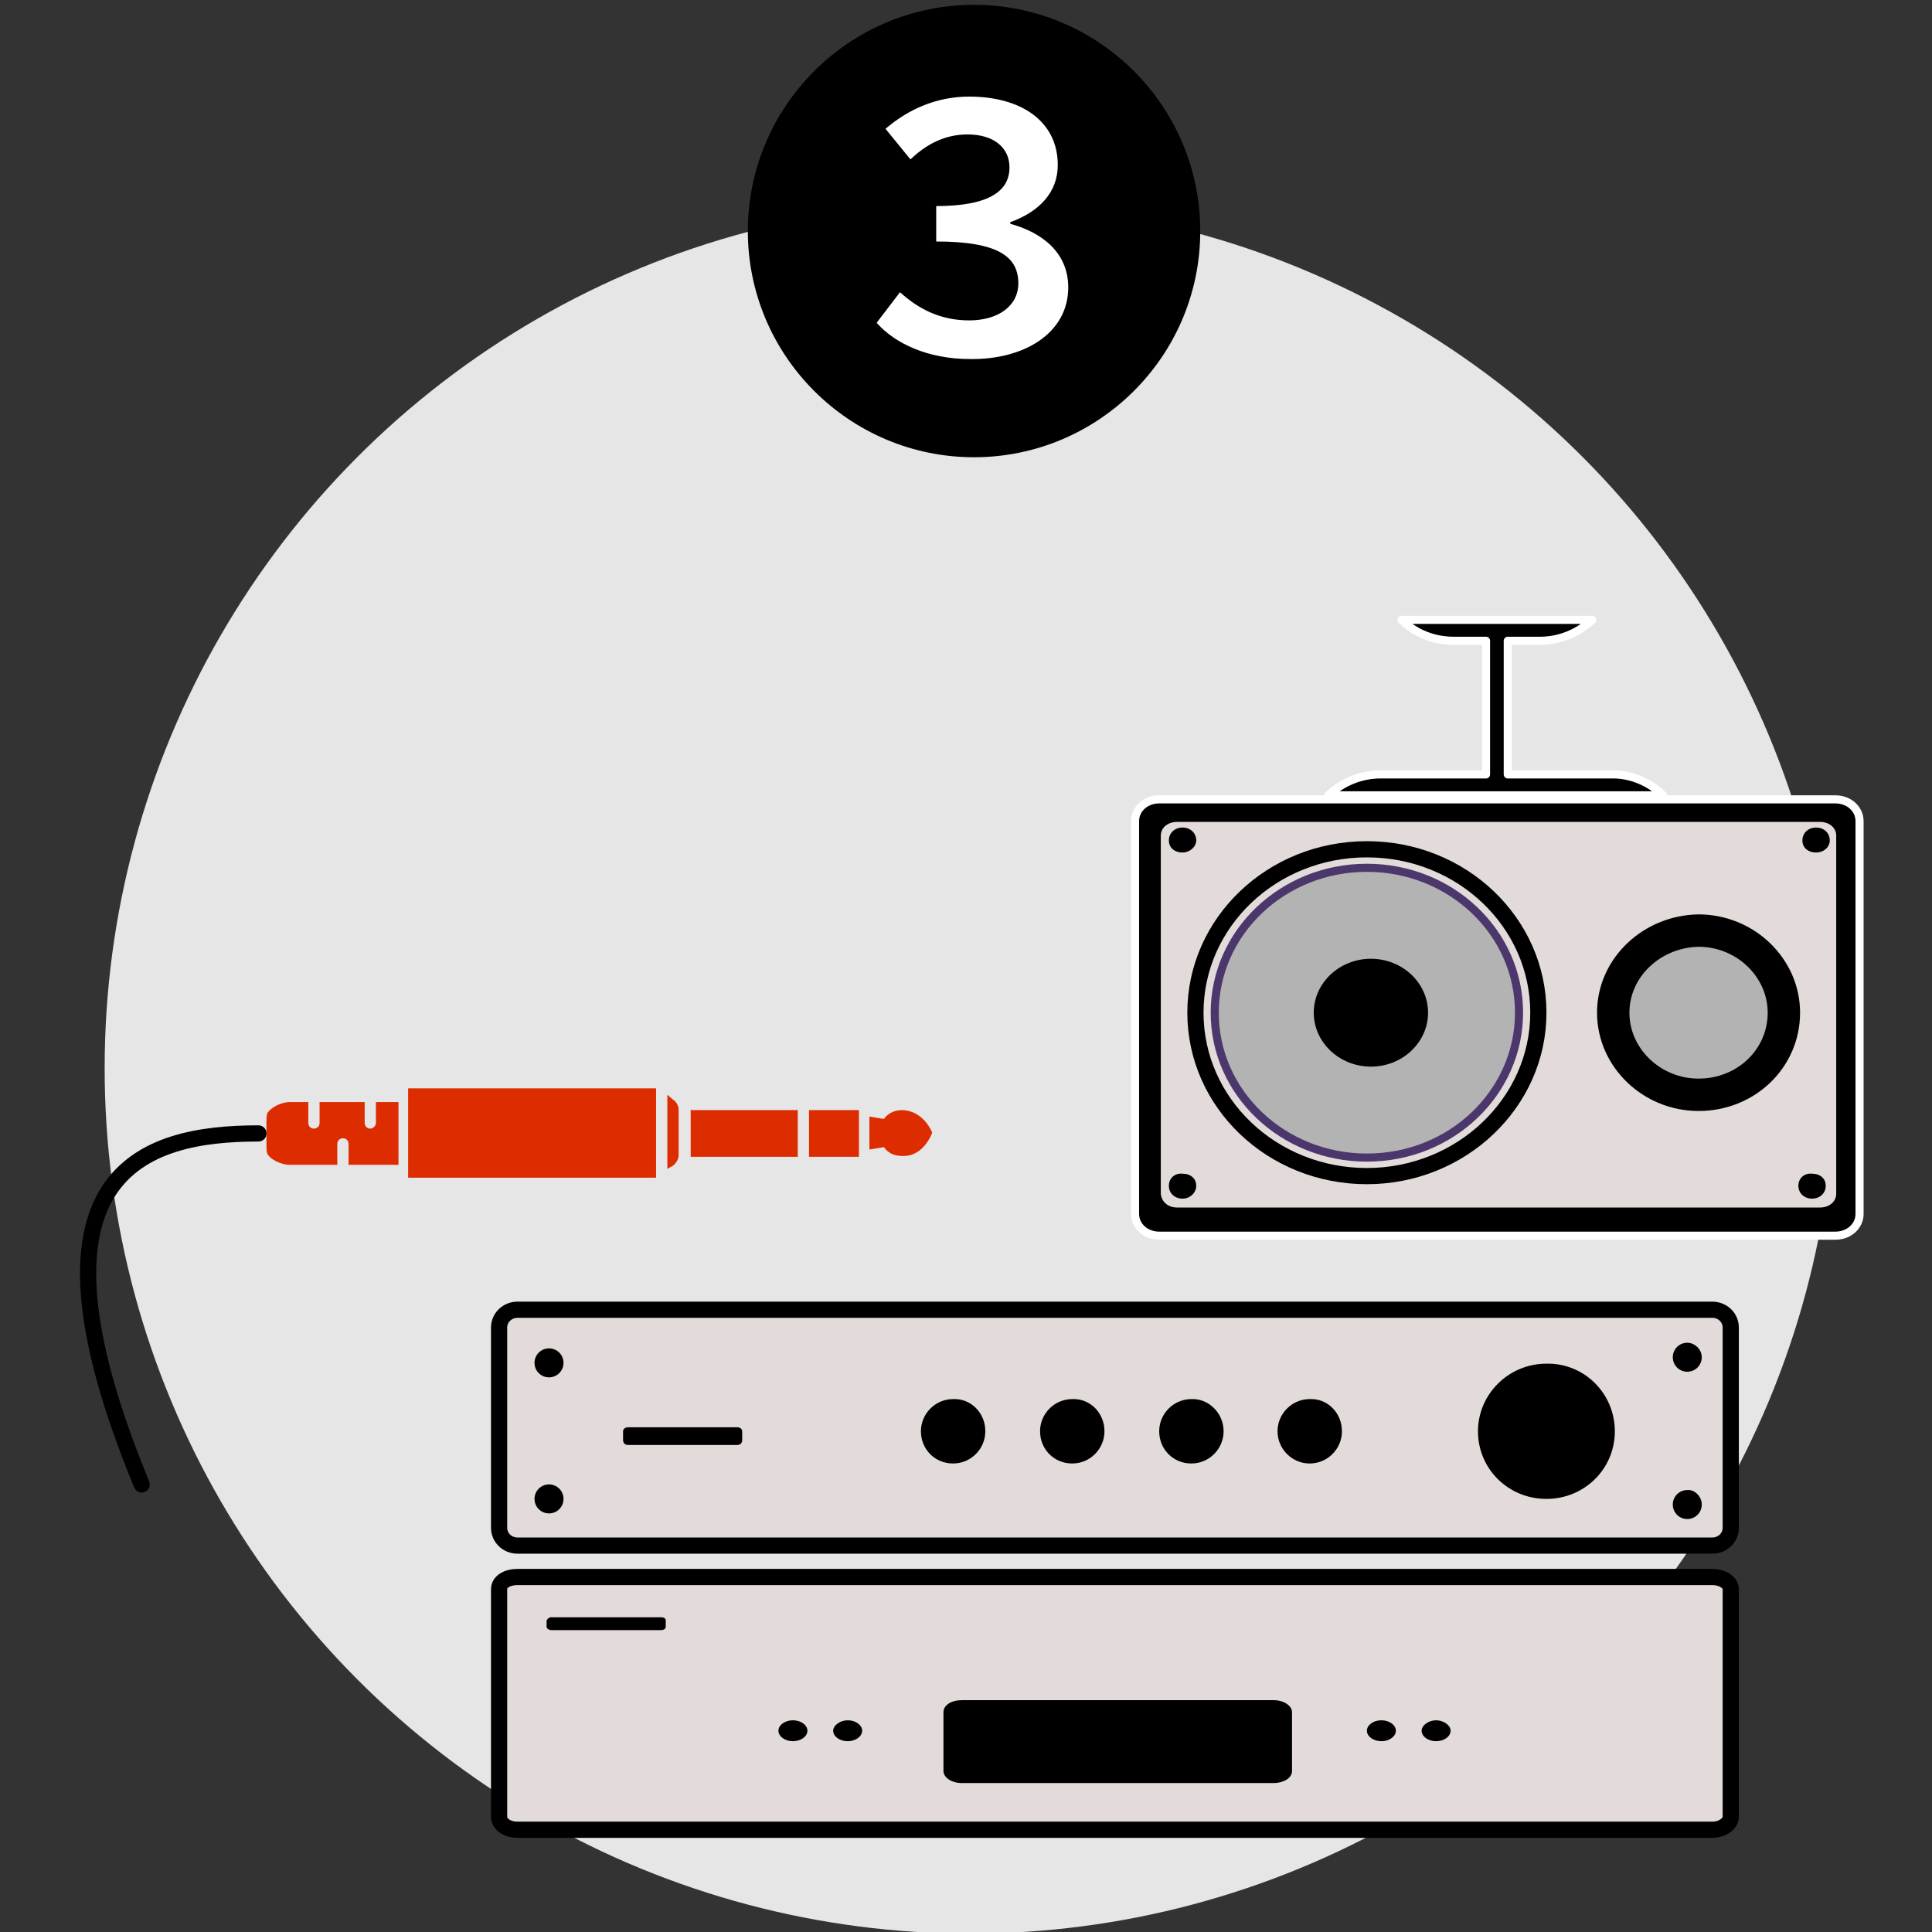 <?xml version="1.0" encoding="utf-8"?>
<!-- Generator: Adobe Illustrator 16.0.0, SVG Export Plug-In . SVG Version: 6.00 Build 0)  -->
<!DOCTYPE svg PUBLIC "-//W3C//DTD SVG 1.1//EN" "http://www.w3.org/Graphics/SVG/1.1/DTD/svg11.dtd">
<svg version="1.1" id="レイヤー_1" xmlns="http://www.w3.org/2000/svg" xmlns:xlink="http://www.w3.org/1999/xlink" x="0px"
	 y="0px" width="240px" height="240px" viewBox="0 0 240 240" enable-background="new 0 0 240 240" xml:space="preserve">
<rect x="0" y="0" width="240" height="240" fill="#333333" stroke="none"/>
<circle fill="#E6E6E6" cx="120.5" cy="132.7" r="107.5"/>
<circle fill="#FFFFFF" cx="121" cy="28" r="24.5"/>
<g>
	<path d="M92.9,28.7c0-15.5,12.6-28.1,28.1-28.1s28.1,12.6,28.1,28.1c0,15.6-12.7,28.1-28.1,28.1C105.5,56.8,92.9,44.2,92.9,28.7z
		 M132.7,35.7c0-4.3-3.2-6.8-7.2-7.9v-0.2c3.6-1.3,5.9-3.7,5.9-7.1c0-5.4-4.5-8.5-11-8.5c-4.1,0-7.6,1.6-10.4,4l3.1,3.8
		c2.1-2,4.4-3.1,7.1-3.1c3.2,0,5.2,1.6,5.2,4.1c0,2.8-2.3,4.8-9.1,4.8v4.4c7.9,0,10.2,2,10.2,5.2c0,2.8-2.5,4.6-6.1,4.6
		c-3.8,0-6.5-1.6-8.6-3.5l-2.9,3.8c2.3,2.6,6.4,4.5,11.6,4.5C127.2,44.7,132.7,41.4,132.7,35.7z"/>
</g>
<g>
	
		<path fill="none" stroke="#000000" stroke-width="2.012" stroke-linecap="round" stroke-linejoin="round" stroke-miterlimit="10" d="
		M17.6,184.4c-16.1-39,0.3-43.6,14.5-43.6"/>
	<g>
		<path stroke="#FFFFFF" stroke-width="1.006" stroke-linecap="round" stroke-linejoin="round" stroke-miterlimit="10" d="
			M144,153.5h84c1.7,0,3-1.2,3-2.7V102c0-1.5-1.3-2.7-3-2.7h-84c-1.7,0-3,1.2-3,2.7v48.8C141,152.3,142.3,153.5,144,153.5z
			 M200.4,96.2h-13.1V79.6h4c2.5,0,4.8-1,6.5-2.6h-23.7c1.6,1.6,3.9,2.6,6.5,2.6h4v16.6h-13.1c-2.5,0-4.8,1-6.5,2.6h41.6
			C205.1,97.3,202.8,96.2,200.4,96.2z"/>
		<g>
			<path fill="#E3DBD9" d="M146.2,150h79.9c1.1,0,2-0.7,2-1.7v-44.5c0-1-0.9-1.7-2-1.7h-79.9c-1.1,0-2,0.7-2,1.7v44.5
				C144.3,149.3,145.1,150,146.2,150z"/>
			
				<path fill="none" stroke="#000000" stroke-width="2.012" stroke-linecap="round" stroke-linejoin="round" stroke-miterlimit="10" d="
				M148.5,125.8c0,11.2,9.5,20.3,21.3,20.3c11.7,0,21.3-9.1,21.3-20.3c0-11.2-9.5-20.3-21.3-20.3S148.5,114.6,148.5,125.8z"/>
			
				<path fill="#B3B3B3" stroke="#4C376C" stroke-width="1.006" stroke-linecap="round" stroke-linejoin="round" stroke-miterlimit="10" d="
				M150.9,125.8c0,10,8.5,18,18.9,18c10.5,0,18.9-8.1,18.9-18c0-10-8.5-18-18.9-18C159.4,107.8,150.9,115.8,150.9,125.8z"/>
			<path d="M163.2,125.8c0,3.7,3.2,6.7,7.1,6.7s7.1-3,7.1-6.7c0-3.7-3.2-6.7-7.1-6.7C166.4,119.1,163.2,122.1,163.2,125.8z"/>
			
				<path fill="#B3B3B3" stroke="#000000" stroke-width="4.023" stroke-linecap="round" stroke-linejoin="round" stroke-miterlimit="10" d="
				M200.4,125.8c0,5.6,4.8,10.2,10.6,10.2c5.9,0,10.6-4.5,10.6-10.2c0-5.6-4.8-10.2-10.6-10.2C205.2,115.7,200.4,120.2,200.4,125.8z
				"/>
			<path d="M223.9,104.4c0,0.9,0.7,1.5,1.7,1.5c1,0,1.7-0.7,1.7-1.5c0-0.9-0.7-1.6-1.7-1.6C224.6,102.8,223.9,103.5,223.9,104.4z"/>
			<path d="M223.4,147.3c0,0.9,0.7,1.6,1.7,1.6s1.7-0.7,1.7-1.6c0-0.9-0.7-1.5-1.7-1.5C224.1,145.7,223.4,146.4,223.4,147.3z"/>
			<path d="M145.2,147.3c0,0.9,0.7,1.6,1.7,1.6c0.9,0,1.7-0.7,1.7-1.6c0-0.9-0.7-1.5-1.7-1.5C145.9,145.7,145.2,146.4,145.2,147.3z"
				/>
			<path d="M145.2,104.4c0,0.9,0.7,1.5,1.7,1.5c0.9,0,1.7-0.7,1.7-1.5c0-0.9-0.7-1.6-1.7-1.6C145.9,102.8,145.2,103.5,145.2,104.4z"
				/>
		</g>
	</g>
	<g>
		<g>
			
				<path fill="#E3DBD9" stroke="#000000" stroke-width="2.012" stroke-linecap="round" stroke-linejoin="round" stroke-miterlimit="10" d="
				M212.7,192H64.3c-1.3,0-2.3-1-2.3-2.2v-24.9c0-1.2,1-2.2,2.3-2.2h148.4c1.3,0,2.3,1,2.3,2.2v24.9C215,191,214,192,212.7,192z"/>
			<path d="M200.6,177.8c0,4.7-3.8,8.4-8.5,8.4c-4.7,0-8.5-3.7-8.5-8.4c0-4.6,3.8-8.4,8.5-8.4C196.8,169.3,200.6,173.1,200.6,177.8z
				"/>
			<path d="M166.7,177.8c0,2.2-1.8,4-4,4c-2.2,0-4-1.8-4-4c0-2.2,1.8-4,4-4C164.9,173.7,166.7,175.5,166.7,177.8z"/>
			<path d="M152,177.8c0,2.2-1.8,4-4,4c-2.3,0-4-1.8-4-4c0-2.2,1.8-4,4-4C150.1,173.7,152,175.5,152,177.8z"/>
			<path d="M137.2,177.8c0,2.2-1.8,4-4,4c-2.3,0-4-1.8-4-4c0-2.2,1.8-4,4-4C135.4,173.7,137.2,175.5,137.2,177.8z"/>
			<path d="M122.4,177.8c0,2.2-1.8,4-4,4c-2.3,0-4-1.8-4-4c0-2.2,1.8-4,4-4C120.6,173.7,122.4,175.5,122.4,177.8z"/>
			<path d="M211.4,168.6c0,1-0.8,1.8-1.8,1.8c-1,0-1.8-0.8-1.8-1.8c0-1,0.8-1.8,1.8-1.8C210.5,166.8,211.4,167.6,211.4,168.6z"/>
			<path d="M66.4,169.3c0,1,0.8,1.8,1.8,1.8c1,0,1.8-0.8,1.8-1.8c0-1-0.8-1.8-1.8-1.8C67.2,167.5,66.4,168.3,66.4,169.3z"/>
			<path d="M211.4,186.9c0,1-0.8,1.8-1.8,1.8c-1,0-1.8-0.8-1.8-1.8s0.8-1.8,1.8-1.8C210.5,185,211.4,185.9,211.4,186.9z"/>
			<path d="M66.4,186.2c0,1,0.8,1.8,1.8,1.8c1,0,1.8-0.8,1.8-1.8s-0.8-1.8-1.8-1.8C67.2,184.4,66.4,185.2,66.4,186.2z"/>
			<path d="M78,177.3h13.6c0.3,0,0.6,0.2,0.6,0.5v1.1c0,0.3-0.2,0.6-0.6,0.6H78c-0.3,0-0.6-0.2-0.6-0.6v-1.1
				C77.4,177.5,77.7,177.3,78,177.3z"/>
		</g>
		<g>
			
				<path fill="#E3DBD9" stroke="#000000" stroke-width="2.012" stroke-linecap="round" stroke-linejoin="round" stroke-miterlimit="10" d="
				M212.7,227.3H64.3c-1.3,0-2.3-0.7-2.3-1.6v-28.3c0-0.9,1-1.5,2.3-1.5h148.4c1.3,0,2.3,0.7,2.3,1.5v28.3
				C215,226.5,214,227.3,212.7,227.3z"/>
			<g>
				<path d="M158.2,221.5h-38.7c-1.3,0-2.3-0.7-2.3-1.5v-7.3c0-0.9,1-1.5,2.3-1.5h38.7c1.3,0,2.3,0.7,2.3,1.5v7.3
					C160.5,220.9,159.4,221.5,158.2,221.5z"/>
				<path d="M169.8,215c0,0.7,0.8,1.3,1.8,1.3s1.8-0.6,1.8-1.3c0-0.7-0.8-1.3-1.8-1.3C170.6,213.7,169.8,214.3,169.8,215z"/>
				<path d="M176.6,215c0,0.7,0.8,1.3,1.8,1.3c1,0,1.8-0.6,1.8-1.3c0-0.7-0.9-1.3-1.8-1.3C177.5,213.7,176.6,214.3,176.6,215z"/>
				<path d="M96.7,215c0,0.7,0.8,1.3,1.8,1.3s1.8-0.6,1.8-1.3c0-0.7-0.8-1.3-1.8-1.3C97.5,213.7,96.7,214.3,96.7,215z"/>
				<path d="M103.5,215c0,0.7,0.8,1.3,1.8,1.3c1,0,1.8-0.6,1.8-1.3c0-0.7-0.8-1.3-1.8-1.3C104.4,213.7,103.5,214.3,103.5,215z"/>
			</g>
			<path d="M68.5,200.9h13.6c0.3,0,0.6,0.1,0.6,0.4v0.8c0,0.2-0.2,0.4-0.6,0.4H68.5c-0.3,0-0.6-0.2-0.6-0.4v-0.8
				C68,201.1,68.2,200.9,68.5,200.9z"/>
		</g>
	</g>
	<g>
		<rect x="100.5" y="137.9" fill="#DD2C00" width="6.2" height="5.8"/>
		<path fill="#DD2C00" d="M112.1,137.9c-1,0-1.8,0.4-2.3,1.1l-1.8-0.3v4.1l1.8-0.3c0.5,0.7,1.2,1.1,2.3,1.1c2.7,0.1,3.7-2.9,3.7-2.9
			S114.8,138,112.1,137.9z"/>
		<rect x="85.8" y="137.9" fill="#DD2C00" width="13.3" height="5.8"/>
		<rect x="50.7" y="135.2" fill="#DD2C00" width="30.8" height="11.1"/>
		<path fill="#DD2C00" d="M83.6,136.6c0.4,0.2,0.7,0.8,0.7,1.2v5.8c0,0.4-0.4,1-0.7,1.2l-0.7,0.4v-9.2L83.6,136.6z"/>
		<path fill="#DD2C00" d="M49.3,136.9h-2.6v2.6c0,0.4-0.4,0.7-0.7,0.7c-0.4,0-0.7-0.3-0.7-0.7v-2.6h-5.6v2.6c0,0.4-0.3,0.7-0.7,0.7
			c-0.4,0-0.7-0.3-0.7-0.7v-2.6h-2.3c-1,0-2.3,0.6-2.8,1.4c-0.1,0.3-0.1,0.8-0.1,1.1v2.8c0,0.3,0,0.8,0.1,1.1
			c0.4,0.8,1.8,1.4,2.8,1.4h5.9v-2.6c0-0.4,0.3-0.7,0.7-0.7c0.4,0,0.7,0.3,0.7,0.7v2.6h6.2V136.9z"/>
	</g>
</g>
<g>
</g>
<g>
</g>
<g>
</g>
<g>
</g>
<g>
</g>
<g>
</g>
<g>
</g>
<g>
</g>
<g>
</g>
<g>
</g>
<g>
</g>
<g>
</g>
<g>
</g>
<g>
</g>
<g>
</g>
</svg>
